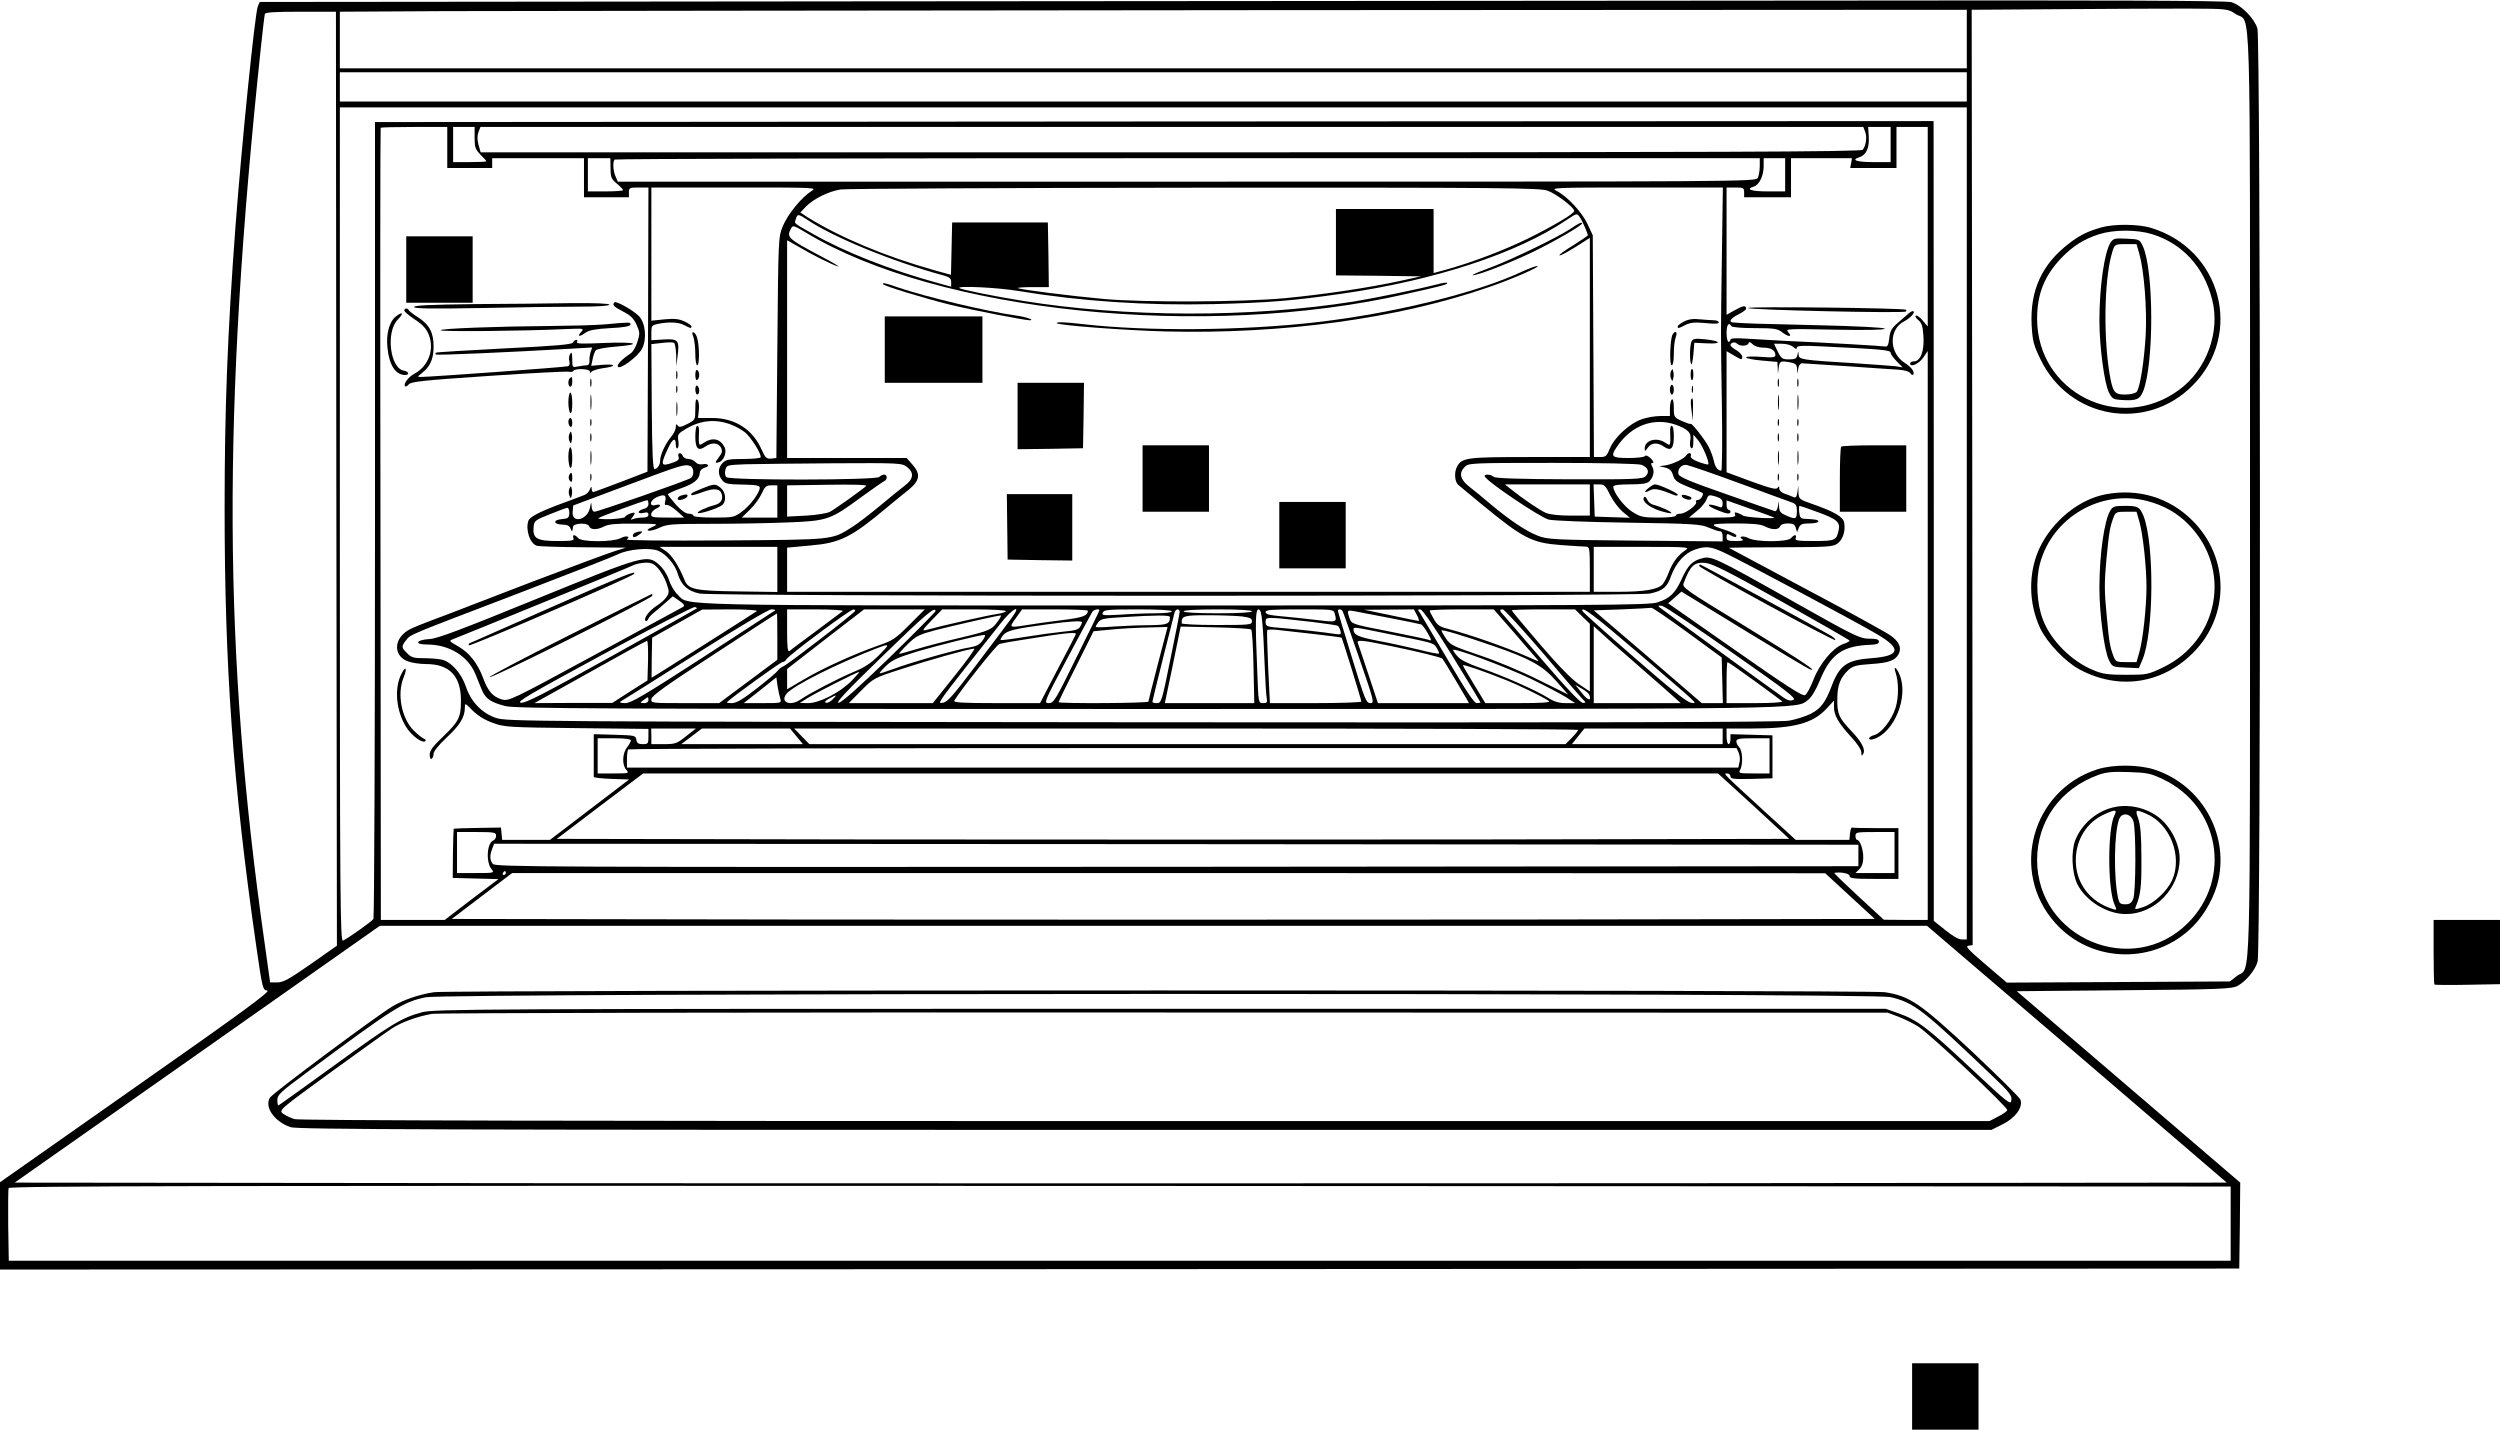 <?xml version="1.0" standalone="no"?>
<!DOCTYPE svg PUBLIC "-//W3C//DTD SVG 20010904//EN"
 "http://www.w3.org/TR/2001/REC-SVG-20010904/DTD/svg10.dtd">
<svg version="1.0" xmlns="http://www.w3.org/2000/svg"
 width="1280pt" height="732pt" viewBox="0 0 1280 732"
 preserveAspectRatio="xMidYMid meet">
<g transform="translate(0,732) scale(0.1,-0.1)"
fill="#000000" stroke="none">
<path d="M4362 7313 l-3032 -3 -10 -23 c-15 -36 -83 -711 -114 -1122 -41 -546
-56 -935 -56 -1447 0 -812 43 -1415 161 -2235 33 -228 34 -232 58 -235 19 -2
-132 -113 -673 -492 l-696 -489 0 -224 0 -223 5733 2 5732 3 3 220 2 220 -572
490 -572 490 549 5 c493 4 553 7 581 22 44 24 91 81 103 125 17 59 15 4722 -1
4777 -16 53 -84 121 -134 135 -27 8 -641 10 -2034 8 -1097 -1 -3360 -3 -5028
-4z m7085 -65 c80 -53 73 189 73 -2468 0 -2628 6 -2401 -67 -2457 l-36 -28
-571 -3 -571 -3 -109 93 c-89 76 -105 94 -88 96 l22 3 -2 2395 -3 2394 450 3
c248 2 543 3 656 3 205 -1 206 -1 246 -28z m-1377 -128 l0 -150 -4165 0 -4165
0 0 145 0 145 538 3 c295 1 2169 3 4165 5 l3627 2 0 -150z m-8348 -2251 l3
-2391 -134 -94 c-110 -77 -141 -94 -171 -94 l-37 0 -27 193 c-214 1501 -219
2716 -20 4597 9 85 18 161 20 168 2 9 48 12 184 12 l180 0 2 -2391z m8348
2006 l0 -75 -4165 0 -4165 0 0 75 0 75 4165 0 4165 0 0 -75z m0 -2235 l0
-2130 -26 0 c-16 0 -48 18 -84 48 l-59 47 0 2048 -1 2047 -3990 -2 -3990 -3 0
-2035 c0 -1119 -4 -2040 -8 -2045 -9 -14 -136 -103 -156 -111 -14 -6 -16 200
-16 2130 l0 2136 4165 0 4165 0 0 -2130z m-7780 1925 l0 -105 115 0 115 0 0
25 0 25 235 0 235 0 0 -100 0 -100 115 0 115 0 0 25 c0 23 3 25 50 25 l50 0
-2 -727 -3 -728 -135 -52 c-74 -28 -138 -52 -142 -52 -5 -1 -8 7 -9 17 0 14
-2 13 -9 -4 -4 -12 -17 -24 -27 -28 -10 -4 -59 -23 -109 -41 -115 -42 -170
-70 -178 -90 -17 -45 7 -118 42 -129 11 -4 118 -7 238 -8 l219 -2 -55 -17
c-30 -9 -210 -76 -400 -148 -190 -73 -392 -151 -450 -173 -197 -74 -209 -80
-234 -103 -51 -47 -42 -115 19 -140 19 -8 63 -15 97 -15 119 0 178 -61 178
-186 0 -86 -10 -107 -90 -184 -53 -50 -70 -73 -70 -94 0 -15 4 -25 10 -21 6 3
10 15 10 26 0 13 27 45 66 82 68 63 94 105 94 153 0 26 0 26 40 -14 26 -26 63
-49 103 -63 59 -22 78 -23 430 -27 l367 -4 0 -39 c0 -36 -2 -39 -29 -39 -23 0
-30 5 -33 23 -3 21 -8 22 -110 25 l-108 3 0 -106 c0 -58 0 -108 0 -112 0 -5
41 -9 91 -11 l90 -3 -202 -154 -203 -155 -123 0 -122 0 -3 31 -3 32 -120 -2
c-66 -1 -120 -3 -122 -4 -1 -2 -3 -59 -4 -127 l-1 -125 117 -3 117 -3 -138
-104 -137 -105 -163 0 -164 0 -2 2026 c-2 1114 -1 2028 1 2030 2 2 80 4 173 4
l168 0 0 -105z m140 49 c0 -48 4 -59 30 -86 17 -16 30 -31 30 -34 0 -2 -38 -4
-85 -4 l-85 0 0 90 0 90 55 0 55 0 0 -56z m7120 30 c10 -26 4 -70 -13 -91 -7
-10 -728 -13 -3543 -13 l-3533 0 -11 39 c-7 26 -7 48 0 65 l10 26 3540 0 3540
0 10 -26z m130 -64 l0 -90 -90 0 c-85 0 -115 11 -70 25 35 11 52 49 48 105
l-3 50 58 0 57 0 0 -90z m190 -421 l0 -511 -26 31 c-14 17 -30 28 -35 25 -5
-3 1 -14 13 -23 17 -15 23 -31 26 -83 5 -75 -15 -128 -48 -128 -11 0 -20 -5
-20 -11 0 -22 45 -2 67 30 l23 34 0 -1457 0 -1456 -112 0 -113 1 -125 115
c-69 64 -126 119 -128 123 -1 3 16 5 38 3 26 -3 40 -9 40 -18 0 -11 25 -14
125 -14 l125 0 0 130 0 130 -115 0 c-63 0 -118 1 -122 3 -5 1 -9 -13 -11 -30
l-3 -33 -138 0 -137 0 -160 146 c-216 198 -212 194 -191 194 9 0 17 -7 17 -15
0 -13 16 -15 108 -13 l107 3 0 110 0 110 -107 3 -108 3 0 -26 c0 -14 -4 -25
-10 -25 -5 0 -10 18 -10 40 l0 40 128 0 c217 0 314 26 384 102 l38 41 0 -32
c0 -44 22 -82 86 -152 32 -34 54 -68 54 -81 0 -18 2 -20 9 -9 14 22 -5 60 -58
116 -66 69 -75 90 -74 165 0 71 15 110 57 150 23 20 40 25 114 30 92 6 125 18
143 51 17 33 2 66 -44 97 -23 16 -217 123 -432 237 -214 114 -391 209 -393
210 -2 1 117 3 264 3 247 1 270 2 293 20 27 20 41 65 33 107 -5 29 -52 56
-164 95 -66 23 -68 25 -70 59 l-1 36 -4 -33 c-4 -27 -8 -32 -21 -27 -9 4 -29
12 -44 17 -16 5 -28 17 -28 26 0 13 -2 14 -9 4 -6 -10 -35 -3 -134 33 l-127
47 0 310 0 310 36 -21 c42 -25 44 -25 44 -7 0 8 -13 23 -30 33 -16 9 -30 21
-30 25 0 14 22 20 33 9 15 -15 54 -14 59 1 3 9 9 8 22 -5 10 -10 33 -17 55
-17 39 0 61 -14 61 -38 0 -12 -14 -14 -75 -9 -41 3 -75 2 -75 -3 0 -5 36 -12
80 -16 l80 -7 2 -31 1 -31 4 33 c4 34 10 36 62 26 25 -5 31 -12 32 -33 l2 -26
4 28 c2 15 11 27 19 27 7 0 112 -7 231 -15 120 -8 240 -17 266 -18 28 -2 52
-9 57 -17 5 -8 12 -12 15 -9 11 12 -8 39 -41 60 -82 50 -85 172 -6 213 32 17
58 44 49 52 -3 3 -14 -1 -24 -10 -10 -9 -35 -31 -56 -49 -32 -27 -40 -41 -44
-79 -4 -35 -9 -45 -22 -42 -15 3 -290 19 -516 29 -60 3 -147 8 -192 11 -57 4
-83 2 -83 -5 0 -6 -4 -11 -10 -11 -5 0 -10 20 -10 45 0 42 11 58 25 35 4 -6
55 -10 119 -10 98 0 117 -3 139 -20 33 -26 56 -27 33 -1 -16 18 -10 18 239 13
164 -3 255 -1 255 5 0 6 -132 13 -347 18 -305 7 -375 9 -430 14 -25 2 -12 21
27 41 22 11 40 24 40 29 0 19 -14 17 -56 -6 l-44 -25 0 326 0 326 45 0 c41 0
45 -2 45 -25 l0 -25 120 0 120 0 0 100 0 100 156 0 156 0 -4 -25 -5 -25 118 0
119 0 0 105 0 105 80 0 80 0 0 -511z m-6744 299 c0 -45 4 -55 32 -78 18 -15
32 -30 32 -33 0 -4 -40 -7 -90 -7 l-90 0 0 85 0 85 58 0 57 0 1 -52z m5884 11
c0 -22 -5 -49 -10 -60 -11 -19 -51 -19 -2924 -19 l-2913 0 -11 26 c-13 27 -16
77 -5 87 3 4 1324 7 2935 7 l2928 0 0 -41z m130 -44 l0 -85 -90 0 c-85 0 -115
11 -70 25 28 9 50 56 50 105 l0 40 55 0 55 0 0 -85z m-4985 -83 c-50 -31 -122
-119 -147 -180 -23 -57 -23 -61 -28 -622 l-5 -565 -27 -3 c-23 -2 -30 4 -48
45 -46 105 -137 163 -255 163 l-71 0 4 41 c3 22 -1 46 -7 52 -8 8 -11 -4 -11
-46 0 -56 0 -57 -41 -78 -34 -17 -43 -18 -50 -7 -6 9 -9 7 -9 -9 0 -12 -11
-35 -25 -51 -28 -33 -55 -92 -55 -119 0 -22 -11 -40 -28 -45 -9 -2 -13 68 -15
318 l-2 322 53 6 c29 4 58 4 63 1 5 -4 10 -32 11 -63 l1 -57 6 50 c11 83 4 91
-70 87 l-64 -4 0 39 c0 35 2 38 35 45 57 11 103 9 134 -7 33 -17 36 -18 36 -6
0 5 -16 16 -35 25 -28 13 -50 16 -103 11 l-67 -7 0 341 0 341 425 0 c417 0
424 0 395 -18z m3768 2 c43 -15 137 -86 137 -104 0 -14 -107 -77 -236 -141
-123 -60 -280 -120 -411 -157 l-73 -20 0 164 0 164 -250 0 -250 0 0 -170 0
-170 218 -2 217 -3 -105 -23 c-159 -35 -394 -70 -595 -89 -219 -20 -714 -22
-920 -4 -168 15 -436 49 -443 56 -3 3 32 5 77 5 l81 0 -2 165 -3 166 -245 0
-245 0 -3 -134 -3 -134 -84 23 c-255 72 -481 167 -649 271 l-38 25 28 30 c39
40 118 79 179 88 27 4 842 8 1811 9 1578 1 1765 -1 1807 -15z m893 -341 c-6
-433 -6 -350 0 -755 3 -186 1 -338 -3 -338 -18 1 -31 17 -38 50 -4 19 -16 51
-26 71 -18 36 -90 128 -93 119 -1 -3 -21 4 -44 14 -41 19 -42 20 -42 68 0 30
-4 47 -10 43 -5 -3 -10 -24 -10 -46 l0 -39 -48 0 c-27 0 -69 -7 -95 -16 -62
-21 -140 -92 -164 -149 -16 -40 -21 -45 -50 -45 l-32 0 -3 568 -3 567 -27 58
c-29 62 -105 143 -159 170 -32 16 -11 17 409 17 l443 0 -5 -357z m-701 153 c8
-20 15 -37 15 -40 0 -3 -34 -26 -75 -52 -42 -25 -74 -49 -71 -51 4 -5 61 27
134 75 l22 14 0 -561 0 -561 -305 0 c-325 0 -350 -3 -375 -49 -16 -30 -12 -80
8 -95 9 -8 62 -52 117 -97 214 -176 258 -199 410 -210 61 -4 118 -8 128 -8 15
-1 17 -13 17 -116 l0 -115 -2055 0 -2055 0 0 113 0 113 118 11 c154 13 210 41
396 197 34 28 82 68 109 89 57 47 62 80 18 129 l-29 33 -306 0 -306 0 0 558 0
557 53 -30 c77 -46 179 -96 207 -104 14 -4 -24 19 -85 51 -173 92 -179 98
-155 143 9 18 14 16 73 -19 676 -411 2046 -552 3077 -316 188 42 210 48 210
56 0 4 -24 1 -52 -7 -80 -21 -321 -71 -428 -88 -524 -83 -1166 -82 -1695 4
-140 22 -316 58 -323 65 -13 13 197 3 303 -15 322 -53 651 -75 1000 -67 281 7
403 17 654 53 476 68 898 206 1154 379 49 33 51 34 64 15 8 -11 20 -35 28 -54z
m-3982 39 c131 -89 441 -216 697 -285 32 -9 40 -15 40 -35 l0 -23 -72 20
c-238 65 -476 159 -635 250 -106 60 -96 52 -88 77 8 27 12 26 58 -4z m5049
-652 c13 -11 18 -12 18 -3 0 10 28 12 138 6 292 -14 342 -18 342 -32 0 -7 14
-26 31 -44 l31 -31 -38 6 c-22 2 -113 9 -204 15 -278 17 -290 19 -291 44 -2
20 -2 20 -6 -1 -4 -19 -11 -23 -43 -23 -34 0 -40 4 -58 40 l-19 40 40 0 c24 0
48 -7 59 -17z m-5434 -399 c18 -7 47 -23 63 -35 31 -22 91 -117 83 -131 -3 -4
-43 -8 -90 -8 -71 0 -87 -3 -104 -20 -25 -25 -26 -61 -2 -89 15 -18 29 -21
105 -22 67 -1 87 -5 87 -16 0 -25 -50 -93 -92 -123 -39 -29 -45 -30 -145 -30
-62 0 -103 4 -103 10 0 6 -11 10 -24 10 -15 0 -38 16 -65 46 -22 25 -41 49
-41 53 0 4 29 17 64 30 69 24 96 46 99 79 1 13 10 23 24 27 30 7 21 24 -10 18
-14 -3 -29 2 -36 11 -8 9 -24 16 -36 16 -13 0 -25 7 -29 15 -8 21 -29 19 -22
-3 5 -14 -2 -21 -27 -30 -65 -23 -68 -15 -25 76 22 47 38 54 38 16 0 -14 4
-23 9 -19 5 3 7 21 4 39 -5 32 -2 36 42 62 76 44 153 50 233 18z m4833 1 c63
-23 81 -42 73 -81 -3 -18 -1 -34 5 -38 7 -5 11 6 11 31 l0 38 25 -30 c24 -30
59 -114 51 -123 -3 -2 -25 4 -50 13 -30 12 -43 22 -39 31 6 17 -13 19 -24 2
-11 -18 -72 -46 -108 -51 l-30 -4 31 -7 c23 -6 33 -16 40 -39 8 -27 19 -36 78
-60 39 -15 71 -29 73 -31 8 -8 -10 -36 -24 -36 -8 0 -12 -4 -9 -9 9 -14 -53
-61 -80 -61 -13 0 -24 -4 -24 -10 0 -6 -36 -10 -88 -10 -80 0 -92 3 -134 29
-43 27 -98 100 -98 129 0 8 27 12 84 12 62 0 89 4 100 15 22 22 28 52 16 75
-8 15 -8 20 2 20 7 0 3 10 -10 23 -14 13 -25 18 -30 12 -4 -6 -42 -10 -84 -10
-85 0 -94 7 -61 55 74 112 189 155 304 115z m-3937 -216 c37 -29 34 -61 -11
-95 -21 -16 -78 -62 -128 -104 -49 -41 -113 -90 -140 -107 -107 -68 -87 -66
-655 -70 -312 -2 -510 0 -501 5 23 16 -4 22 -33 6 -40 -20 -199 -20 -216 1 -7
8 -16 15 -21 15 -5 0 -6 -7 -3 -15 5 -13 -8 -15 -83 -15 -104 0 -127 13 -121
72 3 31 7 35 83 65 44 18 85 33 90 33 6 0 10 -12 10 -27 -2 -25 -6 -28 -39
-31 -47 -4 -43 -27 4 -28 23 0 36 -6 41 -20 7 -19 10 -17 13 9 2 19 75 22 82
3 8 -20 41 -20 78 -1 21 11 61 15 155 14 124 -1 125 -1 91 -17 -25 -11 -30
-17 -18 -19 9 -2 35 5 57 16 37 17 62 19 259 19 120 0 296 3 392 7 208 8 221
13 380 130 58 42 111 79 118 82 16 7 16 33 -1 33 -7 0 -18 -5 -25 -12 -17 -17
-766 -18 -783 -1 -7 7 -9 22 -5 37 6 25 9 25 104 29 53 1 255 4 448 5 342 2
352 1 378 -19z m3761 11 c33 -13 42 -37 21 -58 -15 -15 -54 -17 -392 -16 -265
1 -379 5 -387 13 -13 13 -50 15 -45 2 8 -25 279 -207 326 -221 21 -6 199 -13
407 -16 335 -5 374 -8 412 -25 24 -10 50 -19 58 -19 10 0 15 -9 15 -26 l0 -26
-447 4 c-418 4 -451 6 -499 25 -60 23 -143 79 -239 159 -38 33 -89 74 -112 92
-48 38 -55 70 -23 102 19 19 33 20 449 20 258 0 440 -4 456 -10z m-4871 -6
c19 -7 21 -48 4 -61 -16 -12 -478 -174 -495 -173 -7 0 -14 12 -14 28 -2 25 -2
24 -8 -6 -12 -65 -96 -85 -89 -21 l3 31 275 103 c280 105 296 110 324 99z
m5363 -85 c137 -50 260 -96 276 -101 22 -8 27 -16 27 -42 0 -44 -5 -47 -51
-27 -32 13 -39 21 -40 46 l-2 30 -4 -28 c-3 -16 -10 -27 -16 -24 -7 2 -119 41
-249 87 -181 63 -239 87 -244 102 -7 23 12 48 37 48 11 0 130 -41 266 -91z
m-4917 -96 l0 -83 -91 0 -91 0 42 41 c23 22 50 60 60 82 16 36 23 42 49 42
l31 0 0 -82z m455 79 c-19 -18 -160 -119 -185 -132 -14 -8 -69 -17 -123 -20
l-97 -5 0 80 0 80 208 3 c129 2 203 0 197 -6z m3705 -72 l0 -80 -95 0 c-61 0
-108 5 -130 14 -31 13 -118 72 -185 126 l-25 20 218 0 217 0 0 -80z m104 25
c15 -30 44 -68 64 -85 l37 -31 -90 3 -90 3 -3 83 -3 82 29 0 c26 0 33 -7 56
-55z m-4838 -31 c-4 -16 -2 -22 6 -19 7 2 31 -11 52 -30 l39 -35 -85 0 c-76 0
-86 2 -84 18 1 9 12 21 24 27 30 13 28 27 -2 19 -36 -9 -28 27 10 42 36 15 47
9 40 -22z m5414 -12 c0 -15 -5 -22 -12 -19 -69 25 -82 12 -15 -15 48 -20 67
-22 67 -8 0 6 -4 10 -10 10 -5 0 -10 11 -10 24 l0 24 119 -42 c66 -23 122 -44
125 -46 8 -8 -148 1 -159 10 -5 4 -18 10 -29 14 -14 5 -17 2 -12 -9 5 -13 -12
-15 -115 -15 l-121 0 39 33 c22 17 45 44 50 59 10 25 13 26 47 16 28 -9 36
-16 36 -36z m-5500 -2 c0 -13 -9 -22 -25 -26 -14 -3 -25 -11 -25 -16 0 -6 11
-7 25 -4 18 5 25 2 25 -9 0 -10 -10 -15 -29 -15 -16 0 -38 -3 -48 -7 -16 -6
-16 -5 -4 10 8 10 12 19 10 21 -6 6 -49 -13 -49 -21 0 -4 -33 -9 -72 -11 -40
-1 -68 1 -64 5 6 7 232 90 249 92 4 1 7 -8 7 -19z m5981 -40 c103 -37 122 -53
113 -94 -11 -53 -18 -56 -126 -56 -85 0 -99 2 -94 15 3 8 2 15 -3 15 -5 0 -14
-7 -21 -15 -17 -21 -176 -21 -216 -1 -28 15 -57 10 -33 -5 9 -6 -3 -9 -33 -9
-42 0 -48 3 -48 20 0 17 3 19 19 10 24 -12 31 -13 31 -1 0 5 -24 16 -52 26
-94 30 -88 34 43 35 93 0 134 -4 155 -15 37 -19 70 -19 78 0 3 9 18 15 40 15
26 0 35 -5 40 -22 l7 -23 9 23 c8 18 17 22 55 22 25 0 45 5 45 10 0 9 -13 11
-75 14 -15 1 -21 9 -23 34 -2 17 -1 32 2 32 3 0 42 -13 87 -30z m-5321 -296
l0 -115 -202 3 c-220 3 -254 10 -273 58 -29 72 -65 127 -94 147 l-34 23 302 0
301 0 0 -116z m4648 98 c-36 -24 -64 -60 -84 -113 -9 -24 -23 -51 -31 -60 -23
-27 -93 -39 -227 -39 l-126 0 0 115 0 115 248 0 c239 0 246 -1 220 -18z m207
-15 c102 -49 687 -361 777 -415 126 -74 117 -111 -31 -122 -123 -9 -162 -35
-202 -140 -32 -86 -57 -119 -109 -145 -26 -13 -76 -29 -111 -35 -45 -8 -1009
-10 -3314 -8 -3133 3 -3252 4 -3305 22 -72 24 -128 82 -154 159 -23 70 -78
131 -126 140 -18 4 -59 7 -92 7 -49 0 -63 4 -83 25 -30 29 -31 35 -6 67 25 31
7 23 570 238 261 100 493 191 515 202 51 26 163 36 206 18 41 -17 87 -71 101
-120 17 -56 51 -87 111 -99 70 -15 4799 -15 4866 0 67 15 87 31 108 90 24 66
69 116 119 134 60 21 84 18 160 -18z m-5323 -937 c-46 -37 -54 -40 -113 -40
l-64 0 0 40 -1 40 114 0 115 0 -51 -40z m566 0 l33 -40 -311 0 -312 0 53 40
53 40 226 0 225 0 33 -40z m4002 33 c0 -4 -14 -22 -32 -40 l-32 -33 -1936 0
-1936 0 -39 40 -39 40 2007 0 c1104 0 2007 -3 2007 -7z m740 -33 l0 -40 -386
0 -386 0 32 40 32 40 354 0 354 0 0 -40z m-5590 -21 c0 -6 -9 -22 -20 -36 -24
-31 -26 -90 -3 -115 15 -17 13 -18 -65 -18 l-82 0 0 90 0 90 85 0 c55 0 85 -4
85 -11z m5830 -79 l0 -90 -80 0 c-77 0 -80 1 -70 19 15 29 12 97 -5 115 -8 8
-15 22 -15 30 0 13 14 16 85 16 l85 0 0 -90z m-158 16 c6 -14 8 -36 4 -50 l-6
-26 -2845 0 -2845 0 0 43 c0 24 3 47 7 50 3 4 1281 7 2840 7 l2834 0 11 -24z
m77 -273 l182 -168 -1574 -3 c-867 -1 -2287 -1 -3156 0 l-1580 3 221 168 221
167 2751 0 2752 0 183 -167z m-6439 -152 c0 -10 -6 -21 -14 -24 -34 -13 -39
-114 -8 -149 14 -17 10 -18 -81 -18 l-97 0 0 105 0 105 100 0 c91 0 100 -2
100 -19z m7160 -86 l0 -105 -100 0 -100 0 20 20 c13 13 20 33 20 60 0 41 -17
90 -32 90 -4 0 -8 9 -8 20 0 19 7 20 100 20 l100 0 0 -105z m-185 -15 l0 -55
-3490 -3 c-3272 -2 -3491 -1 -3502 15 -16 20 -16 43 -3 77 l10 26 3492 -2
3493 -3 0 -55z m-6925 -90 c0 -5 -5 -10 -11 -10 -5 0 -7 5 -4 10 3 6 8 10 11
10 2 0 4 -4 4 -10z m6882 -118 l127 -117 -1825 -3 c-1004 -1 -2644 -1 -3643 0
l-1818 3 155 118 154 117 3362 0 3361 -1 127 -117z m1162 -809 l767 -658
-2830 -3 c-1557 -1 -4106 -1 -5664 0 l-2832 3 935 657 935 658 3961 0 3960 0
768 -657z m787 -868 l0 -190 -5688 0 -5688 0 -3 180 c-1 98 0 185 2 192 4 11
1069 13 5691 11 l5686 -3 0 -190z"/>
<path d="M10760 6156 c-71 -20 -111 -40 -166 -82 -140 -107 -201 -241 -192
-420 5 -82 10 -101 46 -175 148 -305 539 -372 777 -134 264 264 148 701 -214
809 -64 19 -187 20 -251 2z m259 -35 c155 -48 265 -168 307 -334 43 -165 -28
-360 -169 -463 -305 -225 -727 -13 -727 364 0 126 37 219 123 310 60 62 114
97 195 123 77 24 193 24 271 0z"/>
<path d="M10806 6078 c-32 -50 -57 -228 -57 -398 0 -133 25 -321 48 -368 17
-34 22 -37 67 -40 74 -5 92 3 109 45 56 141 55 623 -2 743 -16 34 -17 35 -83
38 -61 3 -68 1 -82 -20z m148 -60 c24 -87 39 -281 32 -413 -8 -137 -29 -269
-46 -291 -8 -8 -31 -14 -60 -14 -55 0 -63 11 -80 112 -30 186 -26 465 10 600
16 59 15 58 75 58 l54 0 15 -52z"/>
<path d="M10780 4789 c-136 -26 -271 -136 -337 -274 -59 -126 -58 -282 3 -412
35 -74 130 -173 202 -211 199 -106 418 -75 578 83 191 189 191 489 -1 680
-118 118 -278 166 -445 134z m213 -34 c85 -22 154 -61 211 -119 225 -227 159
-595 -131 -734 -76 -36 -82 -37 -188 -37 -90 0 -120 4 -165 23 -112 45 -219
151 -260 259 -32 81 -38 204 -15 289 64 236 312 380 548 319z"/>
<path d="M10806 4708 c-32 -50 -57 -226 -57 -398 0 -133 25 -321 48 -368 18
-37 19 -37 86 -40 l68 -3 18 43 c59 135 62 600 5 738 -19 45 -28 50 -96 50
-49 0 -60 -3 -72 -22z m148 -60 c18 -64 36 -232 36 -333 0 -101 -18 -269 -36
-332 l-15 -53 -53 0 c-49 0 -54 2 -64 28 -19 50 -23 69 -36 214 -12 121 -12
165 -1 286 14 144 18 164 37 215 10 25 15 27 64 27 l53 0 15 -52z"/>
<path d="M10738 3381 c-336 -108 -450 -526 -214 -788 186 -207 511 -213 706
-14 61 62 112 157 129 239 50 240 -91 483 -326 561 -81 27 -214 28 -295 2z
m337 -51 c290 -138 354 -509 127 -736 -283 -283 -771 -79 -772 322 0 201 119
366 315 437 39 14 73 17 155 14 95 -3 112 -7 175 -37z"/>
<path d="M10833 3189 c-93 -17 -174 -85 -208 -172 -22 -58 -17 -165 10 -222
43 -87 151 -155 250 -155 148 0 275 131 275 284 0 74 -46 164 -107 211 -63 48
-145 68 -220 54z m-8 -46 c-34 -69 -34 -369 0 -451 14 -32 14 -33 -8 -26 -116
36 -189 132 -189 248 0 106 55 196 147 237 57 26 66 25 50 -8z m163 11 c123
-51 188 -219 133 -341 -26 -56 -92 -118 -147 -137 -43 -14 -45 -14 -39 2 25
60 30 101 29 247 0 119 -5 171 -16 203 -17 47 -14 49 40 26z m-65 -39 c14 -44
13 -364 -1 -397 -9 -22 -18 -28 -41 -28 -25 0 -30 5 -36 30 -24 109 -21 337 5
406 14 37 60 30 73 -11z"/>
<path d="M2080 5940 l0 -170 170 0 170 0 0 170 0 170 -170 0 -170 0 0 -170z"/>
<path d="M3146 5772 c-13 -13 -3 -23 44 -47 38 -19 54 -35 69 -67 17 -38 18
-46 5 -87 -7 -25 -23 -53 -36 -61 -46 -31 -71 -57 -64 -68 10 -16 103 53 123
92 26 49 18 132 -15 167 -29 30 -118 80 -126 71z"/>
<path d="M2428 5763 c-224 -3 -308 -6 -308 -15 0 -8 89 -10 347 -5 190 4 415
7 500 7 95 0 153 4 153 10 0 6 -69 9 -192 8 -106 -2 -331 -4 -500 -5z"/>
<path d="M2070 5730 c0 -5 24 -26 54 -46 40 -26 59 -47 71 -77 31 -77 -2 -164
-76 -202 -29 -16 -55 -52 -45 -63 4 -3 12 2 19 10 10 14 79 21 406 43 217 15
402 24 412 22 11 -3 22 -1 25 4 8 14 84 11 84 -3 0 -9 2 -10 8 -2 4 6 31 15
60 19 70 9 67 23 -5 17 l-56 -5 7 33 c3 18 11 39 16 46 6 7 49 15 100 19 149
12 105 26 -57 19 -110 -5 -144 -4 -139 4 4 7 3 12 -3 12 -5 0 -14 -6 -18 -14
-6 -10 -88 -17 -353 -30 -190 -10 -347 -19 -349 -22 -2 -2 -2 -6 1 -9 5 -5
366 11 696 30 l104 6 -8 -23 c-4 -13 -7 -33 -6 -45 1 -14 -4 -23 -12 -23 -7 0
-28 -3 -45 -6 -31 -6 -31 -6 -31 37 -1 35 -3 40 -11 26 -6 -9 -7 -26 -4 -37 4
-12 1 -22 -7 -25 -12 -5 -708 -55 -752 -55 -20 0 -20 1 2 18 44 34 62 73 62
137 0 73 -21 113 -82 152 -24 15 -44 31 -46 36 -5 11 -22 9 -22 -3z"/>
<path d="M2027 5700 c-34 -27 -51 -90 -43 -163 9 -87 42 -137 90 -137 24 0 19
18 -5 22 -72 10 -95 199 -32 262 32 33 25 43 -10 16z"/>
<path d="M3095 5659 c-49 -4 -171 -7 -271 -8 -277 -2 -574 -13 -568 -22 4 -8
426 -4 638 6 97 4 98 4 81 -15 -22 -25 -8 -26 25 -2 18 12 52 18 124 22 67 3
101 9 104 18 2 7 -5 11 -20 10 -12 0 -63 -4 -113 -9z"/>
<path d="M2917 5383 c-11 -10 -8 -43 3 -43 6 0 10 11 10 25 0 26 -2 29 -13 18z"/>
<path d="M3022 5360 c0 -19 2 -27 5 -17 2 9 2 25 0 35 -3 9 -5 1 -5 -18z"/>
<path d="M3023 5260 c0 -36 2 -50 4 -32 2 17 2 47 0 65 -2 17 -4 3 -4 -33z"/>
<path d="M2910 5261 c0 -28 5 -53 10 -56 6 -4 10 15 10 49 0 31 -4 56 -10 56
-5 0 -10 -22 -10 -49z"/>
<path d="M2910 5161 c0 -11 5 -23 10 -26 6 -4 10 5 10 19 0 14 -4 26 -10 26
-5 0 -10 -9 -10 -19z"/>
<path d="M3022 5155 c0 -16 2 -22 5 -12 2 9 2 23 0 30 -3 6 -5 -1 -5 -18z"/>
<path d="M2915 5098 c-4 -10 -4 -26 0 -35 8 -17 8 -17 12 0 3 9 3 25 0 35 -4
16 -4 16 -12 0z"/>
<path d="M3022 5080 c0 -19 2 -27 5 -17 2 9 2 25 0 35 -3 9 -5 1 -5 -18z"/>
<path d="M2910 4981 c0 -28 5 -53 10 -56 6 -4 10 15 10 49 0 31 -4 56 -10 56
-5 0 -10 -22 -10 -49z"/>
<path d="M3023 4975 c0 -33 2 -45 4 -27 2 18 2 45 0 60 -2 15 -4 0 -4 -33z"/>
<path d="M2913 4884 c-3 -8 -1 -20 6 -27 8 -8 11 -4 11 16 0 30 -7 35 -17 11z"/>
<path d="M3022 4875 c0 -16 2 -22 5 -12 2 9 2 23 0 30 -3 6 -5 -1 -5 -18z"/>
<path d="M2915 4818 c-4 -10 -4 -26 0 -35 8 -17 8 -17 12 0 3 9 3 25 0 35 -4
16 -4 16 -12 0z"/>
<path d="M2056 3871 c-39 -74 -28 -192 24 -274 28 -45 85 -86 98 -71 4 4 0 9
-8 12 -8 3 -31 21 -51 41 -63 62 -87 187 -53 271 20 49 12 64 -10 21z"/>
<path d="M8950 5743 c0 -10 799 -28 808 -18 3 3 3 7 1 9 -10 9 -809 18 -809 9z"/>
<path d="M9102 5360 c0 -19 2 -27 5 -17 2 9 2 25 0 35 -3 9 -5 1 -5 -18z"/>
<path d="M9202 5360 c0 -19 2 -27 5 -17 2 9 2 25 0 35 -3 9 -5 1 -5 -18z"/>
<path d="M9103 5260 c0 -36 2 -50 4 -32 2 17 2 47 0 65 -2 17 -4 3 -4 -33z"/>
<path d="M9203 5260 c0 -36 2 -50 4 -32 2 17 2 47 0 65 -2 17 -4 3 -4 -33z"/>
<path d="M9102 5155 c0 -16 2 -22 5 -12 2 9 2 23 0 30 -3 6 -5 -1 -5 -18z"/>
<path d="M9202 5155 c0 -16 2 -22 5 -12 2 9 2 23 0 30 -3 6 -5 -1 -5 -18z"/>
<path d="M9102 5080 c0 -19 2 -27 5 -17 2 9 2 25 0 35 -3 9 -5 1 -5 -18z"/>
<path d="M9202 5080 c0 -19 2 -27 5 -17 2 9 2 25 0 35 -3 9 -5 1 -5 -18z"/>
<path d="M9427 5033 c-4 -3 -7 -80 -7 -170 l0 -163 170 0 170 0 0 170 0 170
-163 0 c-90 0 -167 -3 -170 -7z"/>
<path d="M9103 4975 c0 -33 2 -45 4 -27 2 18 2 45 0 60 -2 15 -4 0 -4 -33z"/>
<path d="M9203 4975 c0 -33 2 -45 4 -27 2 18 2 45 0 60 -2 15 -4 0 -4 -33z"/>
<path d="M9102 4875 c0 -16 2 -22 5 -12 2 9 2 23 0 30 -3 6 -5 -1 -5 -18z"/>
<path d="M9202 4875 c0 -16 2 -22 5 -12 2 9 2 23 0 30 -3 6 -5 -1 -5 -18z"/>
<path d="M9705 3878 c17 -50 17 -129 0 -183 -20 -62 -73 -130 -110 -139 -14
-4 -25 -11 -25 -17 0 -6 9 -8 23 -3 106 33 180 217 133 329 -16 39 -33 48 -21
13z"/>
<path d="M3550 5595 c5 -14 10 -53 10 -86 0 -33 4 -59 10 -59 11 0 12 86 1
134 -3 16 -12 31 -19 34 -9 3 -10 -3 -2 -23z"/>
<path d="M3462 5400 c0 -19 2 -27 5 -17 2 9 2 25 0 35 -3 9 -5 1 -5 -18z"/>
<path d="M3560 5400 c0 -18 4 -29 10 -25 6 3 10 15 10 25 0 10 -4 22 -10 25
-6 4 -10 -7 -10 -25z"/>
<path d="M3462 5325 c0 -16 2 -22 5 -12 2 9 2 23 0 30 -3 6 -5 -1 -5 -18z"/>
<path d="M3560 5326 c0 -14 5 -26 10 -26 6 0 10 9 10 19 0 11 -4 23 -10 26 -6
4 -10 -5 -10 -19z"/>
<path d="M3463 5225 c0 -33 2 -45 4 -27 2 18 2 45 0 60 -2 15 -4 0 -4 -33z"/>
<path d="M8623 5674 c-18 -9 -33 -20 -33 -25 0 -12 2 -12 39 7 26 13 48 15
102 10 46 -5 69 -4 69 3 0 6 -10 11 -22 11 -13 0 -45 3 -73 5 -35 4 -59 1 -82
-11z"/>
<path d="M8564 5608 c-13 -21 -18 -158 -5 -158 7 0 11 22 11 59 0 33 4 71 10
85 10 26 -2 37 -16 14z"/>
<path d="M8661 5572 c-10 -19 -11 -102 -2 -117 3 -5 8 17 11 50 l5 60 65 -3
c81 -4 70 13 -13 21 -47 5 -59 3 -66 -11z"/>
<path d="M8555 5418 c-4 -10 -4 -26 0 -35 8 -17 8 -17 12 0 3 9 3 25 0 35 -4
16 -4 16 -12 0z"/>
<path d="M8659 5428 c-5 -17 -4 -50 3 -54 4 -3 8 9 8 25 0 17 -2 31 -5 31 -3
0 -5 -1 -6 -2z"/>
<path d="M8550 5325 c0 -14 5 -25 10 -25 6 0 10 11 10 25 0 14 -4 25 -10 25
-5 0 -10 -11 -10 -25z"/>
<path d="M8662 5325 c0 -16 2 -22 5 -12 2 9 2 23 0 30 -3 6 -5 -1 -5 -18z"/>
<path d="M8658 5273 c-2 -5 -1 -30 3 -58 l6 -50 1 58 c2 52 -2 69 -10 50z"/>
<path d="M8040 6148 c-66 -44 -310 -162 -420 -202 -52 -19 -88 -35 -79 -35 25
-1 176 57 299 115 105 50 260 139 260 150 0 9 -17 1 -60 -28z"/>
<path d="M7792 5929 c-232 -109 -661 -214 -1054 -259 -371 -43 -867 -47 -1189
-10 -92 11 -145 13 -138 5 12 -11 342 -36 554 -42 601 -15 1190 65 1655 226
121 41 276 109 250 109 -8 0 -43 -13 -78 -29z"/>
<path d="M4520 5866 c0 -9 212 -73 340 -105 118 -29 388 -81 413 -81 27 1 -21
18 -68 24 -152 21 -469 97 -609 145 -60 21 -76 25 -76 17z"/>
<path d="M4530 5530 l0 -170 250 0 250 0 0 170 0 170 -250 0 -250 0 0 -170z"/>
<path d="M5210 5190 l0 -170 168 2 167 3 3 168 2 167 -170 0 -170 0 0 -170z"/>
<path d="M5850 4870 l0 -170 170 0 170 0 0 170 0 170 -170 0 -170 0 0 -170z"/>
<path d="M5157 4623 l2 -168 166 -3 165 -2 0 170 0 170 -167 0 -168 0 2 -167z"/>
<path d="M6550 4580 l0 -170 170 0 170 0 0 170 0 170 -170 0 -170 0 0 -170z"/>
<path d="M3560 5085 c0 -63 15 -77 52 -51 31 22 65 20 79 -5 9 -18 7 -27 -11
-51 -20 -27 -20 -30 -4 -26 29 5 48 52 33 80 -22 42 -61 50 -104 22 -24 -16
-25 -15 -27 7 0 13 0 36 1 52 1 15 -3 27 -8 27 -7 0 -11 -23 -11 -55z"/>
<path d="M3595 4819 c-54 -22 -61 -26 -54 -34 3 -2 29 5 58 16 57 21 87 18 96
-10 8 -28 -4 -48 -33 -56 -43 -11 -95 -35 -89 -41 8 -8 108 25 126 41 21 20
17 66 -9 87 -27 22 -33 22 -95 -3z"/>
<path d="M3488 4783 c-19 -5 -25 -23 -9 -23 17 0 41 12 41 21 0 9 -4 10 -32 2z"/>
<path d="M8551 5113 c1 -16 1 -39 1 -52 -2 -22 -3 -23 -27 -7 -45 30 -106 11
-104 -32 0 -14 3 -13 16 6 18 26 49 28 81 6 37 -26 52 -12 52 51 0 32 -4 55
-11 55 -5 0 -9 -12 -8 -27z"/>
<path d="M8439 4820 c-26 -21 -19 -26 12 -9 19 10 49 4 122 -26 9 -4 17 -3 17
2 0 9 -96 53 -117 53 -6 0 -21 -9 -34 -20z"/>
<path d="M8610 4781 c0 -11 39 -26 47 -17 8 8 3 12 -24 20 -13 4 -23 3 -23 -3z"/>
<path d="M8417 4773 c-12 -19 26 -50 81 -68 29 -9 56 -15 59 -12 5 6 -54 33
-93 43 -12 3 -26 15 -31 27 -6 13 -12 17 -16 10z"/>
<path d="M3253 4593 c-14 -5 -18 -23 -5 -23 5 0 17 7 28 15 14 11 15 14 4 14
-8 0 -21 -3 -27 -6z"/>
<path d="M8706 4459 c-42 -12 -66 -37 -96 -104 -33 -72 -59 -98 -123 -119 -43
-15 -274 -16 -2471 -16 -2642 0 -2485 -3 -2547 56 -16 15 -36 49 -44 75 -10
30 -30 60 -52 79 -59 52 -76 48 -630 -178 -383 -156 -504 -202 -544 -204 -70
-4 -80 -28 -12 -28 113 0 209 -59 247 -151 9 -21 23 -57 32 -79 20 -48 45 -65
121 -85 50 -13 454 -15 3293 -15 3459 0 3313 -2 3379 48 15 11 39 50 58 97 57
138 117 179 266 184 26 1 37 6 37 16 0 11 -12 15 -50 15 -46 0 -74 13 -370
180 -437 246 -438 246 -494 229z m-5338 -48 c15 -15 35 -50 44 -76 15 -43 15
-50 1 -71 -8 -13 -31 -33 -50 -45 -38 -24 -70 -66 -58 -77 4 -4 10 -1 13 7 2
7 14 21 25 30 11 9 39 32 61 52 l41 36 33 -23 c24 -16 29 -25 20 -31 -7 -4
-211 -115 -453 -246 -429 -233 -441 -238 -476 -228 -45 13 -71 43 -94 106 -28
77 -71 132 -128 165 -49 28 -50 29 -26 38 84 33 899 366 919 377 14 7 42 13
63 14 31 1 45 -5 65 -28z m5756 -172 c190 -107 346 -196 346 -199 0 -4 -16
-12 -34 -18 -52 -19 -120 -101 -151 -182 -15 -39 -34 -74 -43 -79 -13 -7 -95
46 -359 231 l-342 239 34 30 34 30 318 -195 c175 -107 327 -198 338 -202 50
-18 -29 35 -332 221 -313 191 -322 197 -312 221 33 88 54 107 110 102 37 -4
115 -43 393 -199z m-5556 -34 c-2 -2 -198 -112 -437 -245 -348 -193 -439 -241
-464 -238 -26 3 43 43 423 249 250 135 461 244 468 241 7 -2 12 -6 10 -7z
m5300 -226 c285 -199 331 -235 314 -242 -15 -7 -29 -4 -54 14 -105 74 -625
453 -633 461 -7 7 -2 9 15 6 14 -3 175 -110 358 -239z m-228 103 l175 -128 3
-117 3 -117 -54 0 -54 0 -276 238 -277 237 143 5 c78 3 147 7 152 8 6 1 89
-56 185 -126z m-4765 109 c-9 -7 -535 -341 -539 -341 0 0 0 46 1 102 l2 103
128 72 128 72 145 1 c81 0 140 -4 135 -9z m94 4 c-3 -2 -169 -110 -369 -240
-305 -197 -369 -235 -399 -235 -26 1 -32 3 -21 10 9 5 180 112 380 239 216
137 375 231 389 231 13 0 22 -2 20 -5z m346 -4 c-6 -4 -66 -50 -135 -101 -69
-51 -131 -97 -137 -103 -10 -7 -13 14 -13 102 l0 111 147 0 c82 0 143 -4 138
-9z m64 2 c-1 -10 -346 -276 -369 -285 -10 -4 -22 -13 -27 -21 -4 -7 -52 -48
-106 -90 -74 -58 -107 -77 -130 -77 -17 0 -28 2 -25 5 25 25 274 205 284 205
7 0 17 7 21 15 11 20 324 254 341 254 6 1 12 -2 11 -6z m277 -72 c-71 -71 -85
-81 -159 -106 -122 -43 -282 -115 -380 -173 l-87 -51 0 52 0 52 197 153 197
152 155 0 156 0 -79 -79z m134 70 c0 -4 -106 -111 -235 -237 -158 -153 -244
-230 -261 -232 -18 -3 39 59 223 237 224 218 273 259 273 232z m360 0 c0 -5
-21 -11 -47 -15 -40 -5 -275 -58 -363 -82 -21 -5 -15 3 30 50 l54 56 163 0
c90 0 163 -4 163 -9z m31 -33 c-17 -24 -98 -131 -179 -238 -123 -163 -152
-196 -175 -198 -30 -4 -42 -20 300 411 60 75 106 96 54 25z m389 35 c-1 -26
-26 -35 -132 -48 -64 -8 -144 -19 -179 -25 -94 -15 -94 -15 -58 35 l32 45 169
0 c92 0 168 -3 168 -7z m58 0 c-1 -5 -54 -113 -117 -240 -107 -218 -116 -233
-141 -233 -27 0 -25 4 94 228 66 125 125 233 129 240 9 13 41 17 35 5z m372
-3 c0 -6 -34 -10 -82 -10 -46 0 -127 -3 -181 -7 -88 -5 -97 -4 -91 10 5 15 28
17 180 17 109 0 174 -4 174 -10z m40 -2 c0 -7 -21 -115 -47 -240 -44 -219 -47
-228 -70 -228 -12 0 -23 3 -23 6 0 7 109 442 115 462 3 6 9 12 15 12 5 0 10
-6 10 -12z m370 2 c0 -6 -65 -10 -175 -10 -110 0 -175 4 -175 10 0 6 65 10
175 10 110 0 175 -4 175 -10z m53 -57 c4 -38 9 -135 12 -218 3 -82 8 -160 11
-172 4 -19 0 -23 -19 -23 -24 0 -24 0 -30 167 -11 257 -9 313 7 313 9 0 15
-20 19 -67z m371 45 c12 -45 11 -45 -96 -32 -57 7 -138 15 -180 19 -58 5 -78
10 -78 21 0 12 31 14 174 14 172 0 174 0 180 -22z m40 13 c3 -4 41 -112 85
-240 77 -224 79 -231 57 -231 -21 0 -28 18 -94 233 -40 128 -72 236 -72 240 0
10 18 9 24 -2z m251 -37 c77 -15 145 -29 151 -31 6 -2 21 -22 34 -45 21 -37
21 -41 5 -34 -10 4 -103 23 -207 44 -185 36 -188 37 -198 66 -15 43 -14 44 33
35 23 -4 105 -20 182 -35z m130 16 c9 -16 12 -30 8 -29 -5 0 -69 13 -143 29
l-135 28 127 1 127 1 16 -30z m181 -208 c79 -129 144 -236 144 -238 0 -2 -8
-4 -19 -4 -13 0 -52 58 -146 218 -71 119 -135 228 -143 241 -15 21 -14 23 2
20 11 -3 75 -96 162 -237z m310 126 c53 -62 106 -123 118 -136 20 -22 19 -22
-39 4 -118 52 -299 115 -414 145 -40 10 -53 19 -70 50 -12 20 -21 39 -21 43 0
3 74 6 164 6 l164 0 98 -112z m161 -120 c108 -128 202 -236 208 -240 5 -4 1
-7 -10 -7 -13 0 -80 70 -200 210 -99 115 -190 221 -202 234 -27 28 -28 35 -9
35 8 0 104 -105 213 -232z m195 195 l38 -37 0 -173 0 -173 -56 37 c-37 25
-104 93 -200 205 -79 93 -144 170 -144 173 0 3 73 5 162 5 l162 0 38 -37z
m289 -189 c321 -275 302 -256 267 -252 -20 2 -109 73 -292 233 -146 127 -265
233 -265 238 -3 25 54 -17 290 -219z m-4411 87 l0 -119 -149 -111 -149 -111
-175 0 c-171 0 -174 0 -172 21 1 16 77 71 321 229 175 115 320 209 322 209 1
1 2 -53 2 -118z m1131 81 c-33 -47 -43 -51 -193 -87 -78 -18 -181 -45 -227
-59 -46 -14 -86 -25 -87 -23 -2 2 18 24 44 49 42 42 57 49 147 73 87 22 305
72 328 74 5 1 -1 -12 -12 -27z m879 19 c0 -36 -12 -41 -109 -42 -53 0 -135 -4
-183 -7 -49 -4 -88 -5 -88 -1 0 3 6 14 14 24 11 16 32 20 122 25 172 11 244
11 244 1z m368 3 c42 -6 52 -10 52 -25 0 -18 -11 -19 -180 -19 -103 0 -180 4
-180 9 0 38 10 41 134 41 66 0 145 -3 174 -6z m365 -29 c64 -8 121 -16 126
-19 5 -3 11 -15 14 -26 5 -18 2 -20 -26 -16 -57 9 -200 25 -279 31 -74 6 -78
8 -78 31 0 27 -1 27 243 -1z m-1183 -1 c0 -3 -4 -13 -10 -23 -7 -14 -27 -20
-85 -25 -41 -4 -130 -16 -197 -27 -66 -11 -123 -18 -125 -16 -2 2 4 14 14 26
19 22 57 32 230 55 109 15 173 19 173 10z m389 -211 c-27 -104 -49 -191 -49
-195 0 -9 -460 -11 -460 -3 0 3 40 86 90 184 l89 179 63 6 c76 8 149 12 245
14 l71 2 -49 -187z m477 174 c5 -4 10 -91 12 -192 l4 -185 -229 0 -229 0 41
196 40 196 177 -4 c97 -2 180 -7 184 -11z m709 -24 c229 -46 224 -44 241 -70
8 -14 14 -27 11 -29 -3 -3 -49 6 -103 20 -55 13 -148 34 -208 45 -104 20 -125
30 -126 58 0 14 -1 14 185 -24z m1275 -163 c91 -79 176 -154 190 -167 l25 -23
-223 0 -222 0 0 197 0 197 33 -30 c17 -17 106 -95 197 -174z m-1665 164 c77
-9 142 -17 144 -19 4 -5 101 -317 101 -327 0 -4 -105 -8 -234 -8 l-234 0 -9
183 c-4 100 -7 185 -5 190 2 4 25 5 50 2 26 -3 110 -12 187 -21z m919 -61
c189 -65 254 -101 323 -179 l62 -70 -152 75 c-85 43 -217 98 -301 126 -134 45
-151 53 -172 85 -13 19 -24 38 -24 42 0 7 111 -26 264 -79z m-2136 59 c-1 -4
-43 -85 -93 -179 l-90 -173 -223 0 c-176 0 -222 3 -216 13 34 56 217 287 231
290 10 3 63 13 118 21 222 36 279 42 273 28z m-477 -31 c-16 -22 -32 -30 -68
-36 -61 -9 -301 -77 -388 -110 -38 -14 -70 -24 -71 -22 -2 2 13 19 34 39 30
29 60 42 157 72 112 33 313 83 343 85 9 1 7 -8 -7 -28z m-1713 -103 l-3 -102
-90 -57 -90 -58 -199 0 -200 -1 285 159 c156 88 288 160 292 160 4 1 6 -45 5
-101z m3814 72 c140 -29 247 -56 253 -62 5 -5 111 -182 124 -206 l12 -22 -233
0 -233 0 -49 148 c-27 81 -51 153 -54 160 -6 18 21 15 180 -18z m-2631 -44
c-40 -40 -73 -63 -130 -86 -79 -33 -227 -110 -273 -142 -52 -36 -107 -13 -70
31 36 42 256 152 457 230 73 28 74 26 16 -33z m387 -106 l-112 -140 -215 0
-215 0 63 64 c63 63 65 65 205 110 133 44 346 104 374 105 7 1 -38 -62 -100
-139z m2947 -14 c72 -35 153 -77 180 -94 l50 -32 -48 0 c-34 0 -59 7 -89 26
-59 38 -238 117 -348 154 -63 22 -102 41 -117 59 -13 14 -23 29 -23 33 0 14
266 -85 395 -146z m1148 -12 c73 -53 136 -100 142 -105 5 -5 -52 -9 -138 -9
l-147 0 0 105 c0 58 2 105 5 105 3 0 65 -43 138 -96z m-1280 7 c74 -29 195
-88 227 -110 11 -8 -36 -11 -155 -11 l-170 0 -57 94 c-32 52 -58 97 -58 100 0
6 108 -31 213 -73z m-3343 -7 c-58 -59 -165 -114 -222 -114 l-43 1 40 25 c37
24 254 134 265 134 2 0 -16 -21 -40 -46z m-365 -91 c7 -23 6 -23 -90 -23 l-97
0 84 66 83 66 6 -44 c4 -24 10 -53 14 -65z m4142 20 c14 -35 -7 -31 -37 8
l-35 43 34 -20 c18 -10 35 -24 38 -31z m-3874 -24 c-11 -12 -27 -19 -34 -17
-9 3 -3 11 16 21 40 22 43 21 18 -4z m-943 -4 c0 -9 -9 -15 -22 -15 -22 1 -23
1 -4 15 25 19 26 19 26 0z"/>
<path d="M2820 4210 c-223 -98 -409 -181 -415 -183 -5 -2 -7 -7 -4 -11 7 -7
826 347 843 364 25 25 -46 -3 -424 -170z"/>
<path d="M2915 4068 c-231 -116 -415 -213 -408 -215 15 -5 833 404 833 417 0
6 -1 10 -2 9 -2 0 -192 -95 -423 -211z"/>
<path d="M8700 4422 c0 -11 689 -386 696 -379 3 3 -5 12 -18 20 -33 21 -668
367 -674 367 -2 0 -4 -4 -4 -8z"/>
<path d="M2223 2240 c-76 -11 -158 -39 -216 -74 -88 -54 -611 -443 -625 -466
-29 -48 22 -122 105 -151 32 -12 750 -14 4374 -14 l4335 0 60 30 c63 32 102
85 89 124 -3 11 -115 121 -247 246 -266 248 -319 285 -448 305 -77 12 -7345
12 -7427 0z m7455 -25 c123 -29 165 -62 525 -406 85 -81 99 -98 95 -122 -3
-26 -15 -17 -208 164 -223 209 -272 246 -370 281 l-65 23 -3715 0 c-3512 0
-3719 -1 -3780 -18 -104 -28 -158 -61 -453 -275 -153 -111 -280 -202 -282
-202 -3 0 -5 13 -5 29 0 25 17 41 147 137 455 338 495 363 613 388 100 22
7405 23 7498 1z m43 -101 c31 -12 75 -34 99 -49 59 -37 462 -415 457 -429 -1
-6 -23 -21 -47 -33 l-44 -23 -4321 0 c-2904 0 -4332 3 -4357 10 -20 6 -46 19
-59 28 -22 18 -21 19 247 214 148 107 287 207 310 222 48 32 134 63 206 75 30
5 1662 8 3753 7 l3700 -1 56 -21z"/>
<path d="M12460 2447 c0 -90 2 -166 4 -168 2 -2 79 -3 170 -1 l166 3 0 164 0
165 -170 0 -170 0 0 -163z"/>
<path d="M9790 170 l0 -170 170 0 170 0 0 170 0 170 -170 0 -170 0 0 -170z"/>
</g>
</svg>
